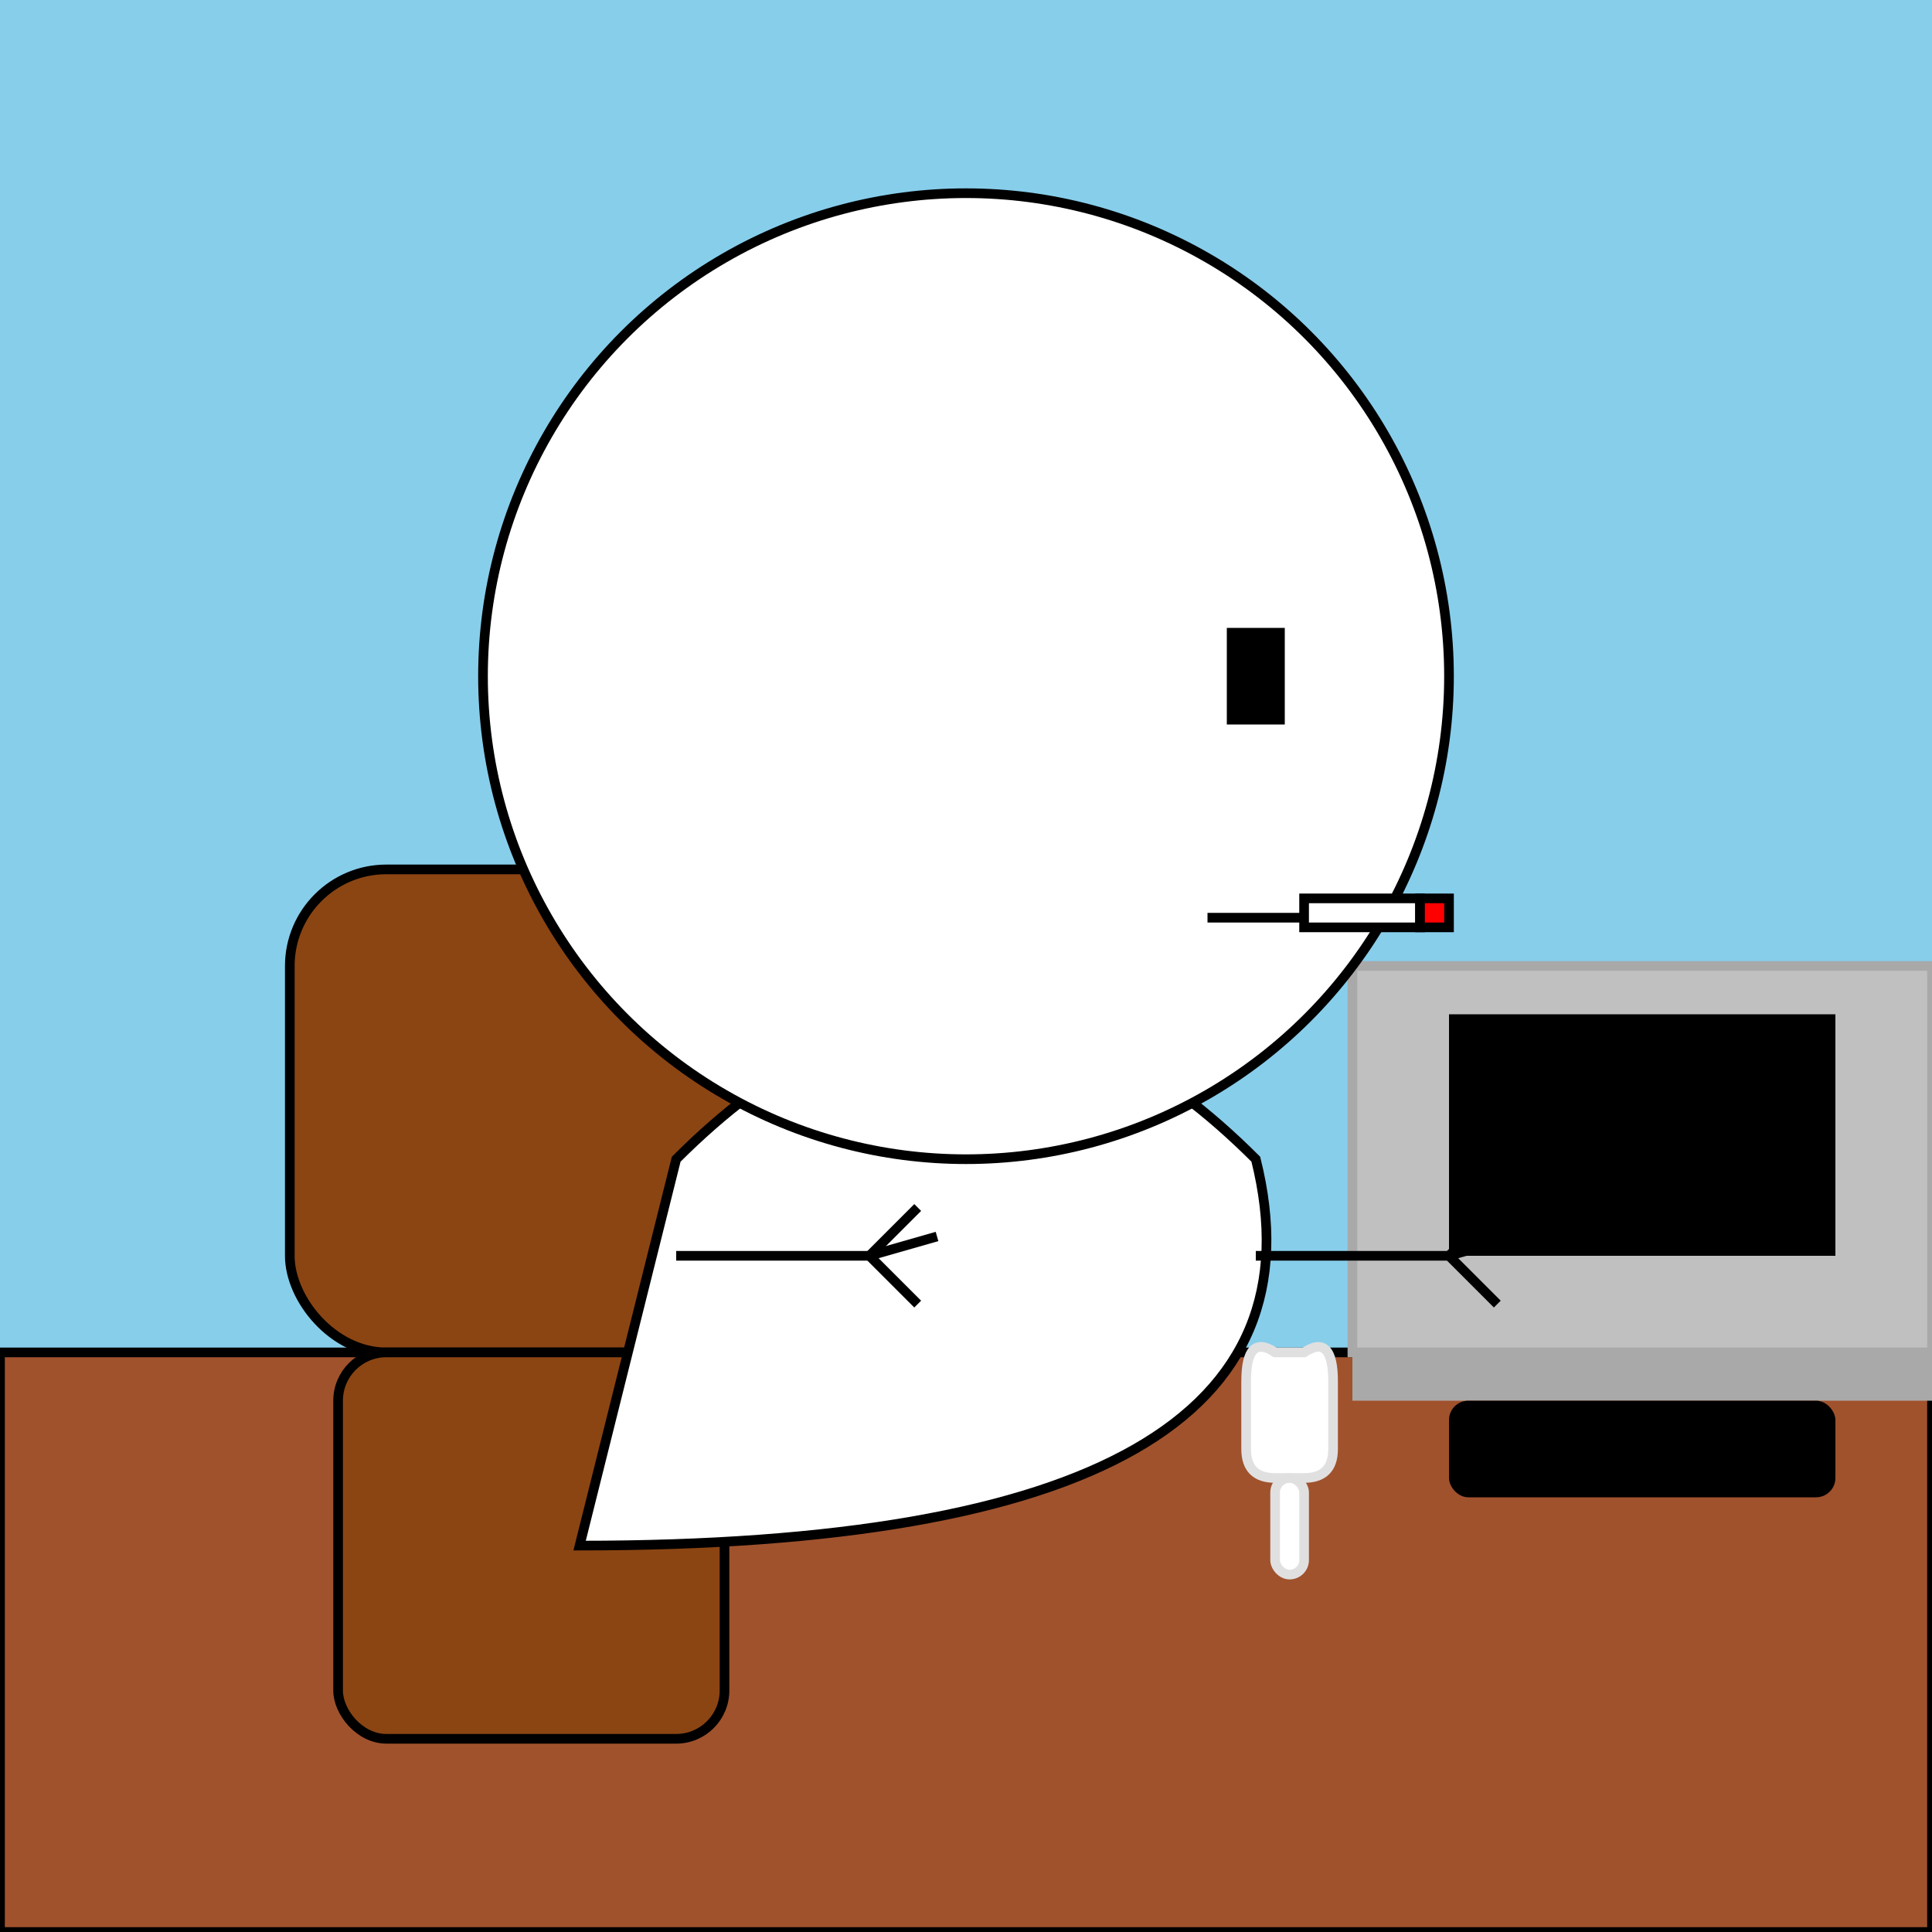 <svg xmlns="http://www.w3.org/2000/svg" viewBox="0 0 200 200"><rect width="200" height="200" fill="#87CEEB" /><rect x="0" y="140" width="200" height="60" fill="#A0522D" stroke="#000000" stroke_width="2" /><rect x="30" y="90" width="50" height="50" rx="10" fill="#8B4513" stroke="#000000" stroke_width="2" /><rect x="35" y="140" width="40" height="40" rx="5" fill="#8B4513" stroke="#000000" stroke_width="2" /><path d="M70 120 C90 100, 110 100, 130 120 Q140 160 60 160 Z" fill="#FFF" stroke="black" stroke_width="2" /><rect x="140" y="100" width="60" height="40" fill="#C0C0C0" stroke="#A9A9A9" stroke_width="1" /><rect x="140" y="140" width="60" height="5" fill="#A9A9A9" /><rect x="150" y="105" width="40" height="25" fill="#000000" /><rect x="150" y="145" width="40" height="10" fill="#000000" rx="2" ry="2" /><line x1="70" y1="130" x2="90" y2="130" stroke="black" stroke_width="5" /><line x1="90" y1="130" x2="95" y2="125" stroke="black" stroke_width="2" /><line x1="90" y1="130" x2="95" y2="135" stroke="black" stroke_width="2" /><line x1="90" y1="130" x2="97" y2="128" stroke="black" stroke_width="2" /><line x1="130" y1="130" x2="150" y2="130" stroke="black" stroke_width="5" /><line x1="150" y1="130" x2="155" y2="125" stroke="black" stroke_width="2" /><line x1="150" y1="130" x2="155" y2="135" stroke="black" stroke_width="2" /><line x1="150" y1="130" x2="157" y2="128" stroke="black" stroke_width="2" /><circle cx="100" cy="70" r="50" fill="#FFF" stroke="black" stroke_width="3" /><rect x="127" y="65" width="6" height="10" fill="black" /><line x1="125" y1="95" x2="135" y2="95" stroke="black" stroke_width="2" /><rect x="135" y="93" width="12" height="3" fill="white" stroke="black" stroke_width="0.5" /><rect x="147" y="93" width="3" height="3" fill="red" stroke="black" stroke_width="0.5" /><path d="M135 140 Q138 138 138 143 L138 150 Q138 153 135 153 L132 153 Q129 153 129 150 L129 143 Q129 138 132 140 Z" fill="white" stroke="#E0E0E0" stroke_width="0.5" /><rect x="132" y="153" width="3" height="10" rx="1.5" fill="white" stroke="#E0E0E0" stroke_width="0.5" /></svg>